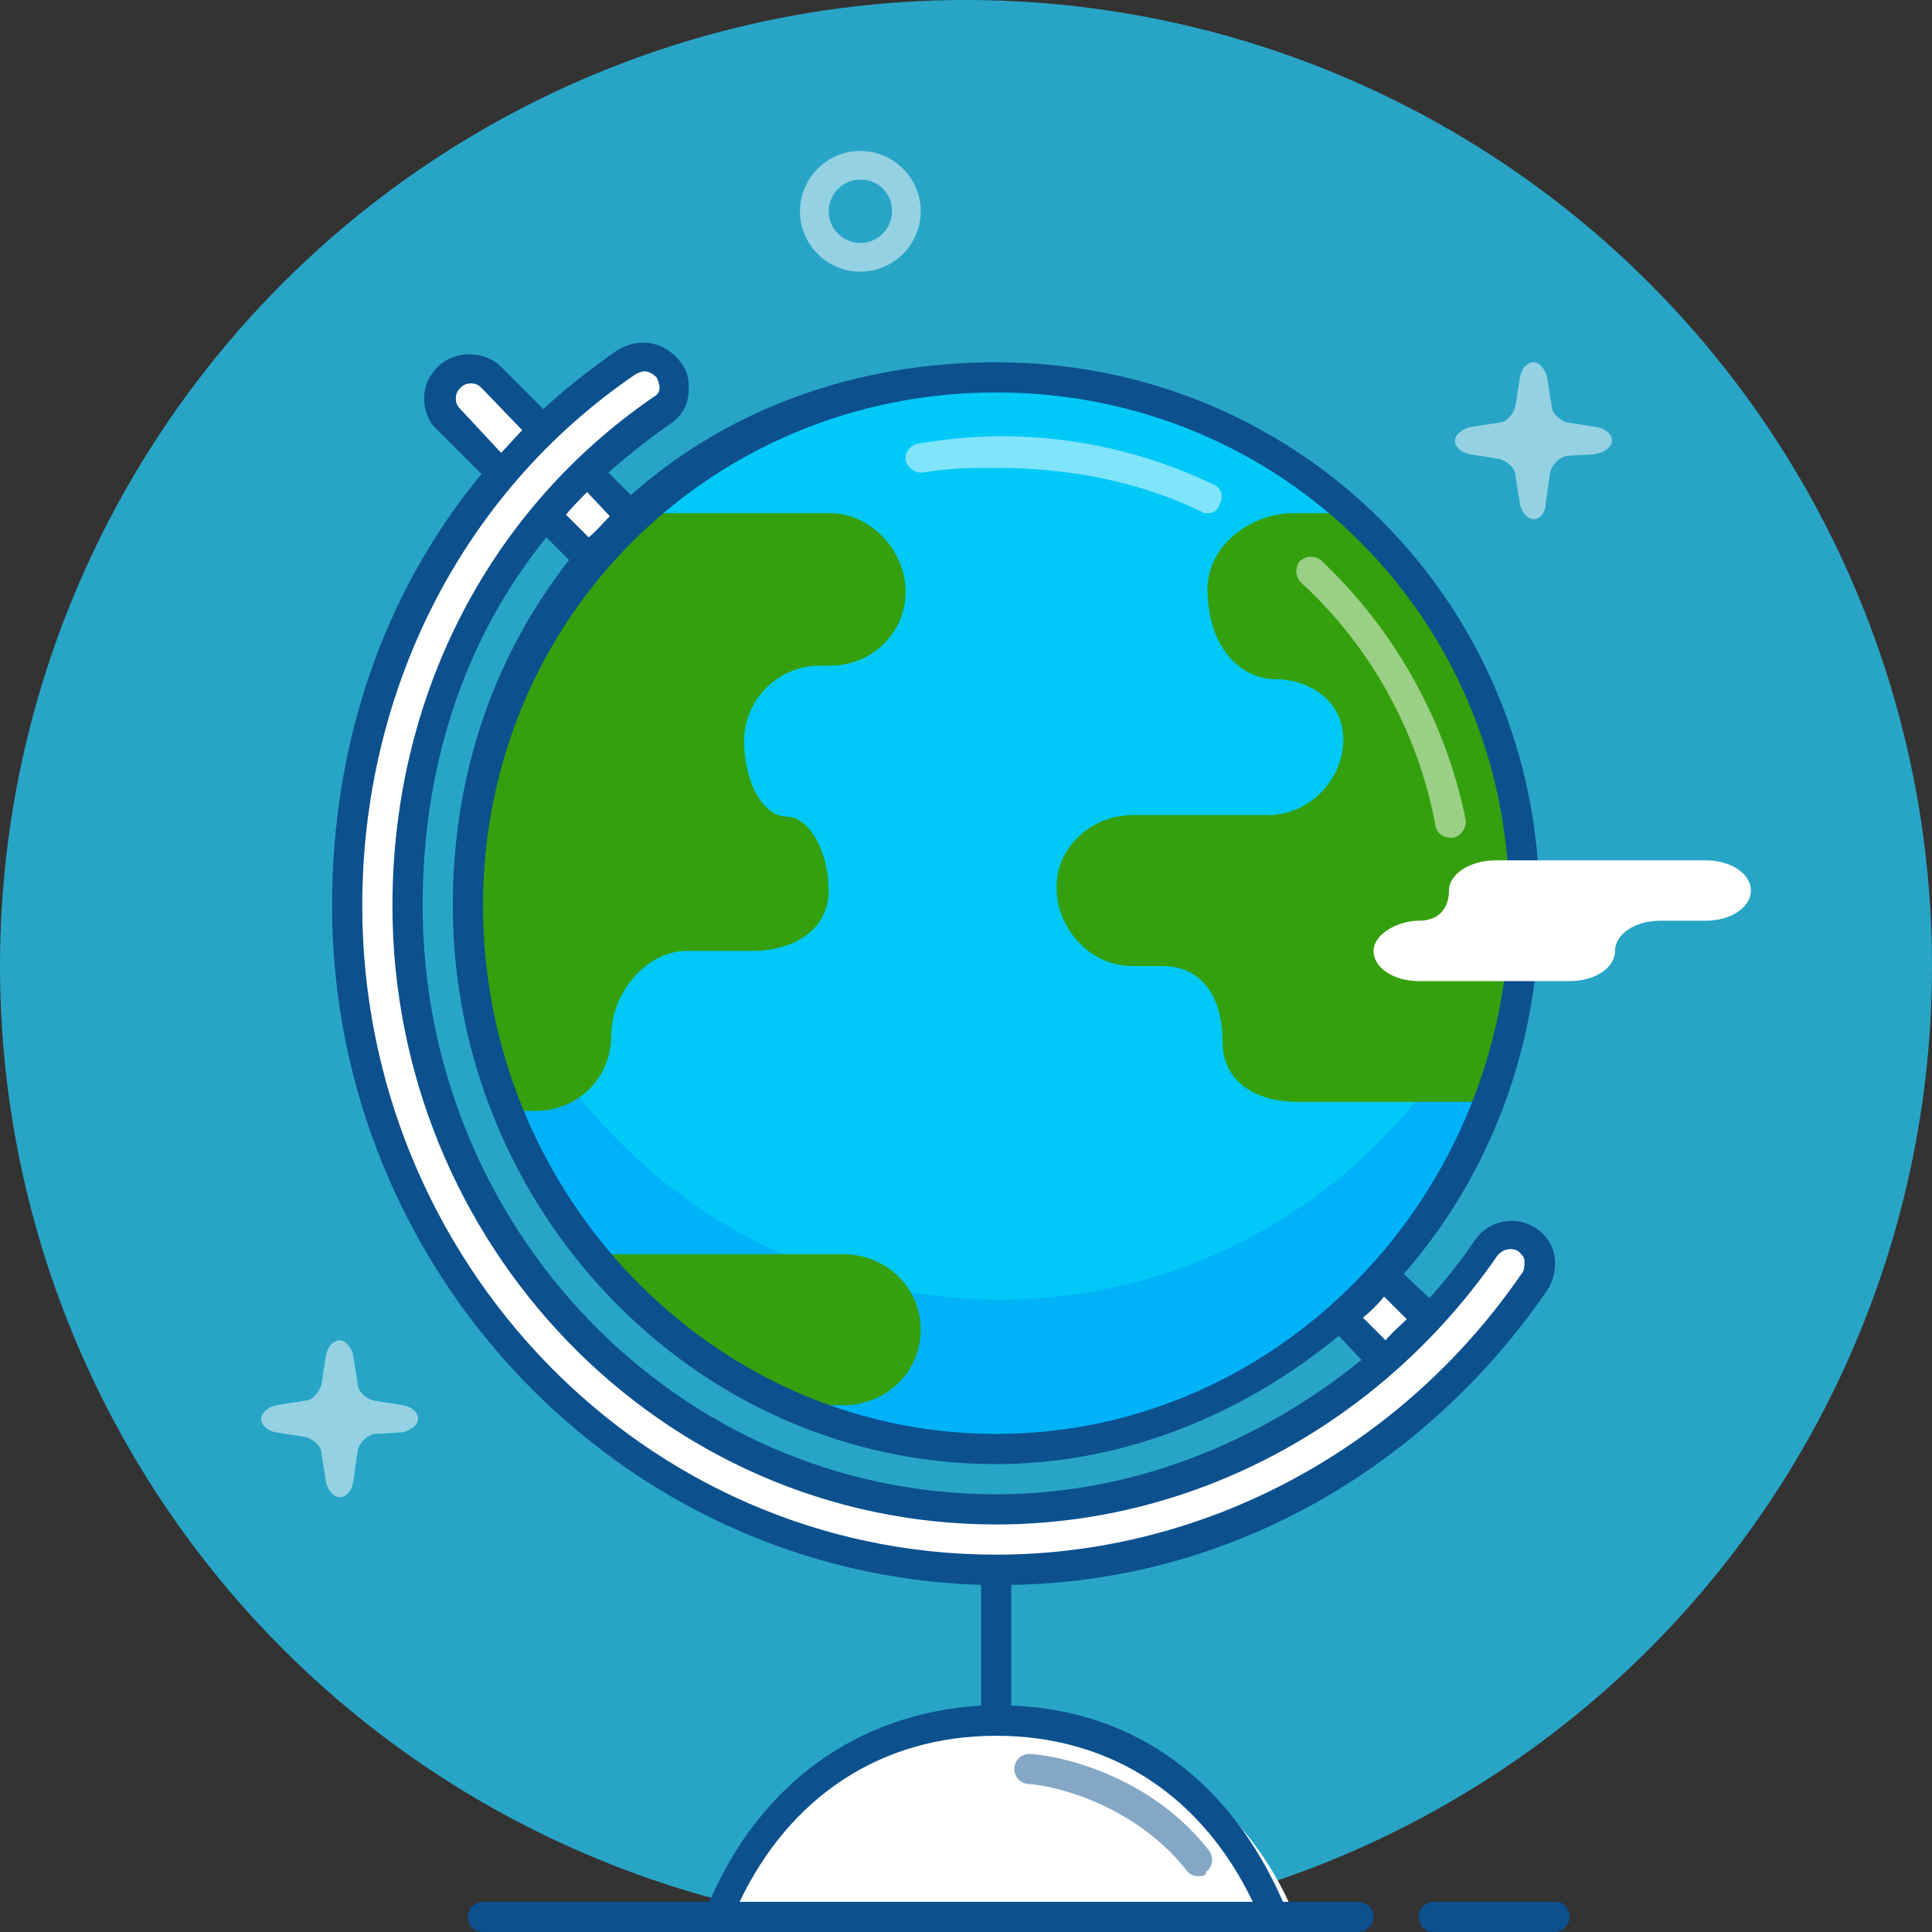 <?xml version="1.0" ?><svg id="globe" style="enable-background:new 0 0 128 128;" version="1.1" viewBox="0 0 128 128" xml:space="preserve" xmlns="http://www.w3.org/2000/svg" xmlns:xlink="http://www.w3.org/1999/xlink"><rect x="0" y="0" width="128" height="128" fill="#333333" stroke="none"/><style type="text/css">
	.st0{fill:#28A5C6;}
	.st1{fill:#FFFFFF;}
	.st2{opacity:0.5;fill:#FFFFFF;}
	.st3{fill:#00C9F7;}
	.st4{fill:#00B3F9;}
	.st5{fill:#35A00D;}
	.st6{opacity:0.5;fill:#0C508E;}
	.st7{fill:#0C508E;}
</style><g><circle class="st0" cx="64" cy="64" r="64"/><path class="st1" d="M101.7,82.2c-0.9-0.6-2.2-0.4-2.8,0.5c-1.2,1.7-2.5,3.2-3.8,4.7L39,31.3c1.5-1.5,3.2-2.8,5-4   c0.9-0.6,1.1-1.9,0.5-2.8c-0.6-0.9-1.9-1.2-2.8-0.5c-2,1.4-3.8,2.9-5.5,4.5L32.6,25c-0.8-0.8-2-0.8-2.8,0c-0.8,0.8-0.8,2,0,2.8   l3.5,3.5c-6.9,7.9-10.8,18.1-10.8,28.8c0,24.1,19.6,43.7,43.7,43.7c14.3,0,27.8-7,35.9-18.8C102.8,84,102.6,82.8,101.7,82.2z    M26.5,60.1c0-9.6,3.5-18.8,9.7-25.9l56,56c-7.1,6.1-16.3,9.7-25.9,9.7C44.3,99.8,26.5,82,26.5,60.1z"/><path class="st2" d="M106.8,29.2c0-0.4-0.4-0.8-1-0.9l-1.9-0.3c-0.5-0.1-1.1-0.6-1.1-1.1l-0.3-1.9c-0.1-0.5-0.5-1-0.9-1   c-0.4,0-0.8,0.4-0.9,1l-0.3,1.9c-0.1,0.5-0.6,1.1-1.1,1.1l-1.9,0.3c-0.5,0.1-1,0.5-1,0.9c0,0.4,0.4,0.8,1,0.9l1.9,0.3   c0.5,0.1,1.1,0.6,1.1,1.1l0.3,1.9c0.1,0.5,0.5,1,0.9,1c0.4,0,0.8-0.4,0.8-1l0.3-2.1c0.1-0.5,0.6-1,1.1-1.1l1.8-0.1   C106.3,30,106.8,29.6,106.8,29.2z"/><path class="st2" d="M27.7,94c0-0.4-0.4-0.8-1-0.9l-1.9-0.3c-0.5-0.1-1.1-0.6-1.1-1.1l-0.3-1.9c-0.1-0.5-0.5-1-0.9-1   c-0.4,0-0.8,0.4-0.9,1l-0.3,1.9c-0.1,0.5-0.6,1.1-1.1,1.1l-1.9,0.3c-0.5,0.1-1,0.5-1,0.9c0,0.4,0.4,0.8,1,0.9l1.9,0.3   c0.5,0.1,1.1,0.6,1.1,1.1l0.3,1.9c0.1,0.5,0.5,1,0.9,1c0.4,0,0.8-0.4,0.9-1l0.3-2.1c0.1-0.5,0.6-1,1.1-1.1l1.8-0.1   C27.2,94.8,27.7,94.4,27.7,94z"/><circle class="st3" cx="66.2" cy="60.1" r="35.5"/><path class="st4" d="M66.2,86.1c-18,0-32.9-13.4-35.2-30.8c-0.2,1.5-0.3,3.1-0.3,4.7c0,19.6,15.9,35.5,35.5,35.5   s35.5-15.9,35.5-35.5c0-1.6-0.1-3.2-0.3-4.7C99.1,72.7,84.2,86.1,66.2,86.1z"/><path class="st5" d="M55.9,83.1H39.2c3.8,4.4,8.7,7.8,14.2,10h2.5c2.8,0,5.1-2.2,5.1-5S58.7,83.1,55.9,83.1z"/><path class="st5" d="M30.7,60.1c0,4.8,1,9.3,2.7,13.5h2.1c2.8,0,5-2.2,5-5s2.3-5.6,5-5.6h4.3c2.8,0,5.1-1.4,5.1-4s-1.3-4.9-2.8-4.9   c-1.5,0-2.8-2.2-2.8-5s2.3-5,5-5H55c2.8,0,5-2.2,5-4.9c0-2.7-2.3-5.2-5-5.2H41.9C35,40.5,30.7,49.9,30.7,60.1z"/><path class="st5" d="M80,39c0,4,2.3,6,4.5,6c2.2,0,4.5,1.4,4.5,4s-2.2,5-5,5h-8.9c-2.8,0-5.1,2.1-5.1,4.8s2.2,5.2,5,5.2h2   c2.8,0,4,2.3,4,5c0,2.7,2.2,4,5,4h13.1c1.7-4.2,2.7-8.1,2.7-12.9c0-10.1-4.3-19.6-11.2-26.1h-4.9C82.8,34,80,36.2,80,39z"/><path class="st1" d="M85.8,127c-3.1-7.8-10.7-13.2-19.6-13.2c-8.9,0-16.5,5.5-19.6,13.2H85.8z"/><path class="st2" d="M57,18c-2.2,0-4-1.8-4-4c0-2.2,1.8-4,4-4c2.2,0,4,1.8,4,4C61,16.2,59.2,18,57,18z M57,11.9   c-1.2,0-2.1,1-2.1,2.1c0,1.2,1,2.1,2.1,2.1c1.2,0,2.1-1,2.1-2.1C59.1,12.8,58.2,11.9,57,11.9z"/><path class="st1" d="M68.3,117.3c1.8,0.1,7.5,1.4,11.2,6.1"/><path class="st6" d="M79.4,124.3c-0.3,0-0.6-0.1-0.8-0.4c-3.5-4.4-8.8-5.6-10.4-5.7c-0.6,0-1-0.5-1-1c0-0.6,0.5-1,1-1   c2,0.1,8,1.4,11.9,6.4c0.3,0.4,0.3,1.1-0.2,1.4C79.9,124.3,79.7,124.3,79.4,124.3z"/><path class="st2" d="M96.1,55.5c-0.5,0-0.9-0.3-1-0.8c-1.1-6.1-4.3-11.9-8.9-16.1c-0.4-0.4-0.4-1-0.1-1.4c0.4-0.4,1-0.4,1.4-0.1   c4.9,4.6,8.3,10.7,9.6,17.2c0.1,0.5-0.3,1.1-0.8,1.2C96.2,55.5,96.1,55.5,96.1,55.5z"/><path class="st2" d="M80,34c-0.2,0-0.3,0-0.4-0.1c-4.1-2-8.8-2.9-13.5-2.9c-1.7,0-3.2,0-4.9,0.3c-0.5,0.1-1.1-0.3-1.2-0.8   c-0.1-0.5,0.3-1,0.8-1.1c1.8-0.3,3.7-0.5,5.5-0.5c5,0,9.7,1.1,14.1,3.2c0.5,0.2,0.7,0.8,0.4,1.3C80.7,33.8,80.4,34,80,34z"/><path class="st7" d="M103,128h-8c-0.6,0-1-0.4-1-1c0-0.6,0.5-1,1-1h8c0.6,0,1,0.4,1,1C104,127.5,103.5,128,103,128z"/><path class="st7" d="M103,83.3c-0.1-0.8-0.6-1.5-1.2-1.9c-1.3-0.9-3.2-0.6-4.1,0.8c-0.9,1.3-1.9,2.6-3,3.8L93,84.4   c5.7-6.5,9-15.1,9-24.4c0-20.1-16-36-36-36c-9.3,0-17.8,3.1-24.2,8.8l-1.5-1.5c1.3-1.1,2.6-2.2,4.1-3.2c0.7-0.5,1.1-1.1,1.2-1.9   c0.1-0.8,0-1.6-0.5-2.2c-0.6-0.8-1.5-1.3-2.5-1.3c-0.6,0-1.2,0.2-1.7,0.5c-1.7,1.2-3.4,2.5-4.9,3.9l-2.8-2.8   c-1.1-1.1-3.1-1.1-4.2,0c-0.6,0.6-0.9,1.3-0.9,2.1s0.3,1.6,0.9,2.1l2.9,2.9c-6.6,8-9.9,18-9.9,28.6c0,24.2,19.1,44.3,43,45v8   c-8.3,0.5-14.7,5.3-18,13H32c-0.5,0-1,0.4-1,1c0,0.6,0.4,1,1,1h14.4h3.2h22.6h13.2l4.6,0c0.5,0,1-0.4,1-1c0-0.6-0.5-1-1-1h-5   c-3.4-7.8-9.6-12.7-18-13v-8c14.3-0.2,27.3-7.6,35.5-19.5C102.9,84.9,103.1,84.1,103,83.3z M93.2,87.4c-0.5,0.5-1,0.9-1.4,1.4   l-1.5-1.5c0.5-0.4,1-0.9,1.4-1.4L93.2,87.4z M90.2,90.1C83.4,95.6,75,99,66,99c-21.2,0-38-17.7-38-39c0-9,2.6-17.5,8.2-24.4   l1.5,1.5C32.7,43.5,30,51.3,30,60c0,20.1,16,37,36,37c8.6,0,16.5-3.4,22.7-8.5L90.2,90.1z M66,26c18.9,0,34,15,34,34   c0,19-15.1,35-34,35c-18.9,0-34-16-34-35C32,41,47.1,26,66,26z M40.4,34.2c-0.5,0.5-0.9,1-1.4,1.4l-1.5-1.5c0.4-0.5,0.9-1,1.4-1.5   L40.4,34.2z M30.5,27.1c-0.2-0.2-0.3-0.4-0.3-0.7s0.1-0.5,0.3-0.7c0.2-0.2,0.4-0.3,0.7-0.3c0.3,0,0.5,0.1,0.7,0.3l2.7,2.8   c-0.5,0.5-0.9,1-1.4,1.5L30.5,27.1z M83,126H49c3.3-6.9,9.3-11,17-11C73.7,115,79.7,119.1,83,126z M100.8,84.4   C92.9,95.9,79.9,103,66,103c-23.4,0-42-19.5-42-43c0-14.1,6.5-27.3,18.1-35.2c0.2-0.1,0.4-0.2,0.6-0.2c0.3,0,0.6,0.2,0.8,0.4   c0.1,0.2,0.2,0.5,0.2,0.7c0,0.3-0.2,0.5-0.4,0.6C32.1,34,26,46.5,26,60c0,22.4,17.7,41,40,41c13.3,0,25.6-6.8,33.2-17.8   c0.3-0.4,0.9-0.6,1.4-0.3c0.2,0.2,0.4,0.4,0.4,0.6C101,83.9,101,84.2,100.8,84.4z"/><path class="st1" d="M116,59c0-1.1-1.3-2-3-2H99.1c-1.7,0-3.1,0.9-3.1,2s-0.6,2-2,2c-1.4,0-3,0.9-3,2s1.3,2,3,2h10c1.7,0,3-0.9,3-2   s1.3-2,3-2h3C114.7,61,116,60.1,116,59z"/></g></svg>